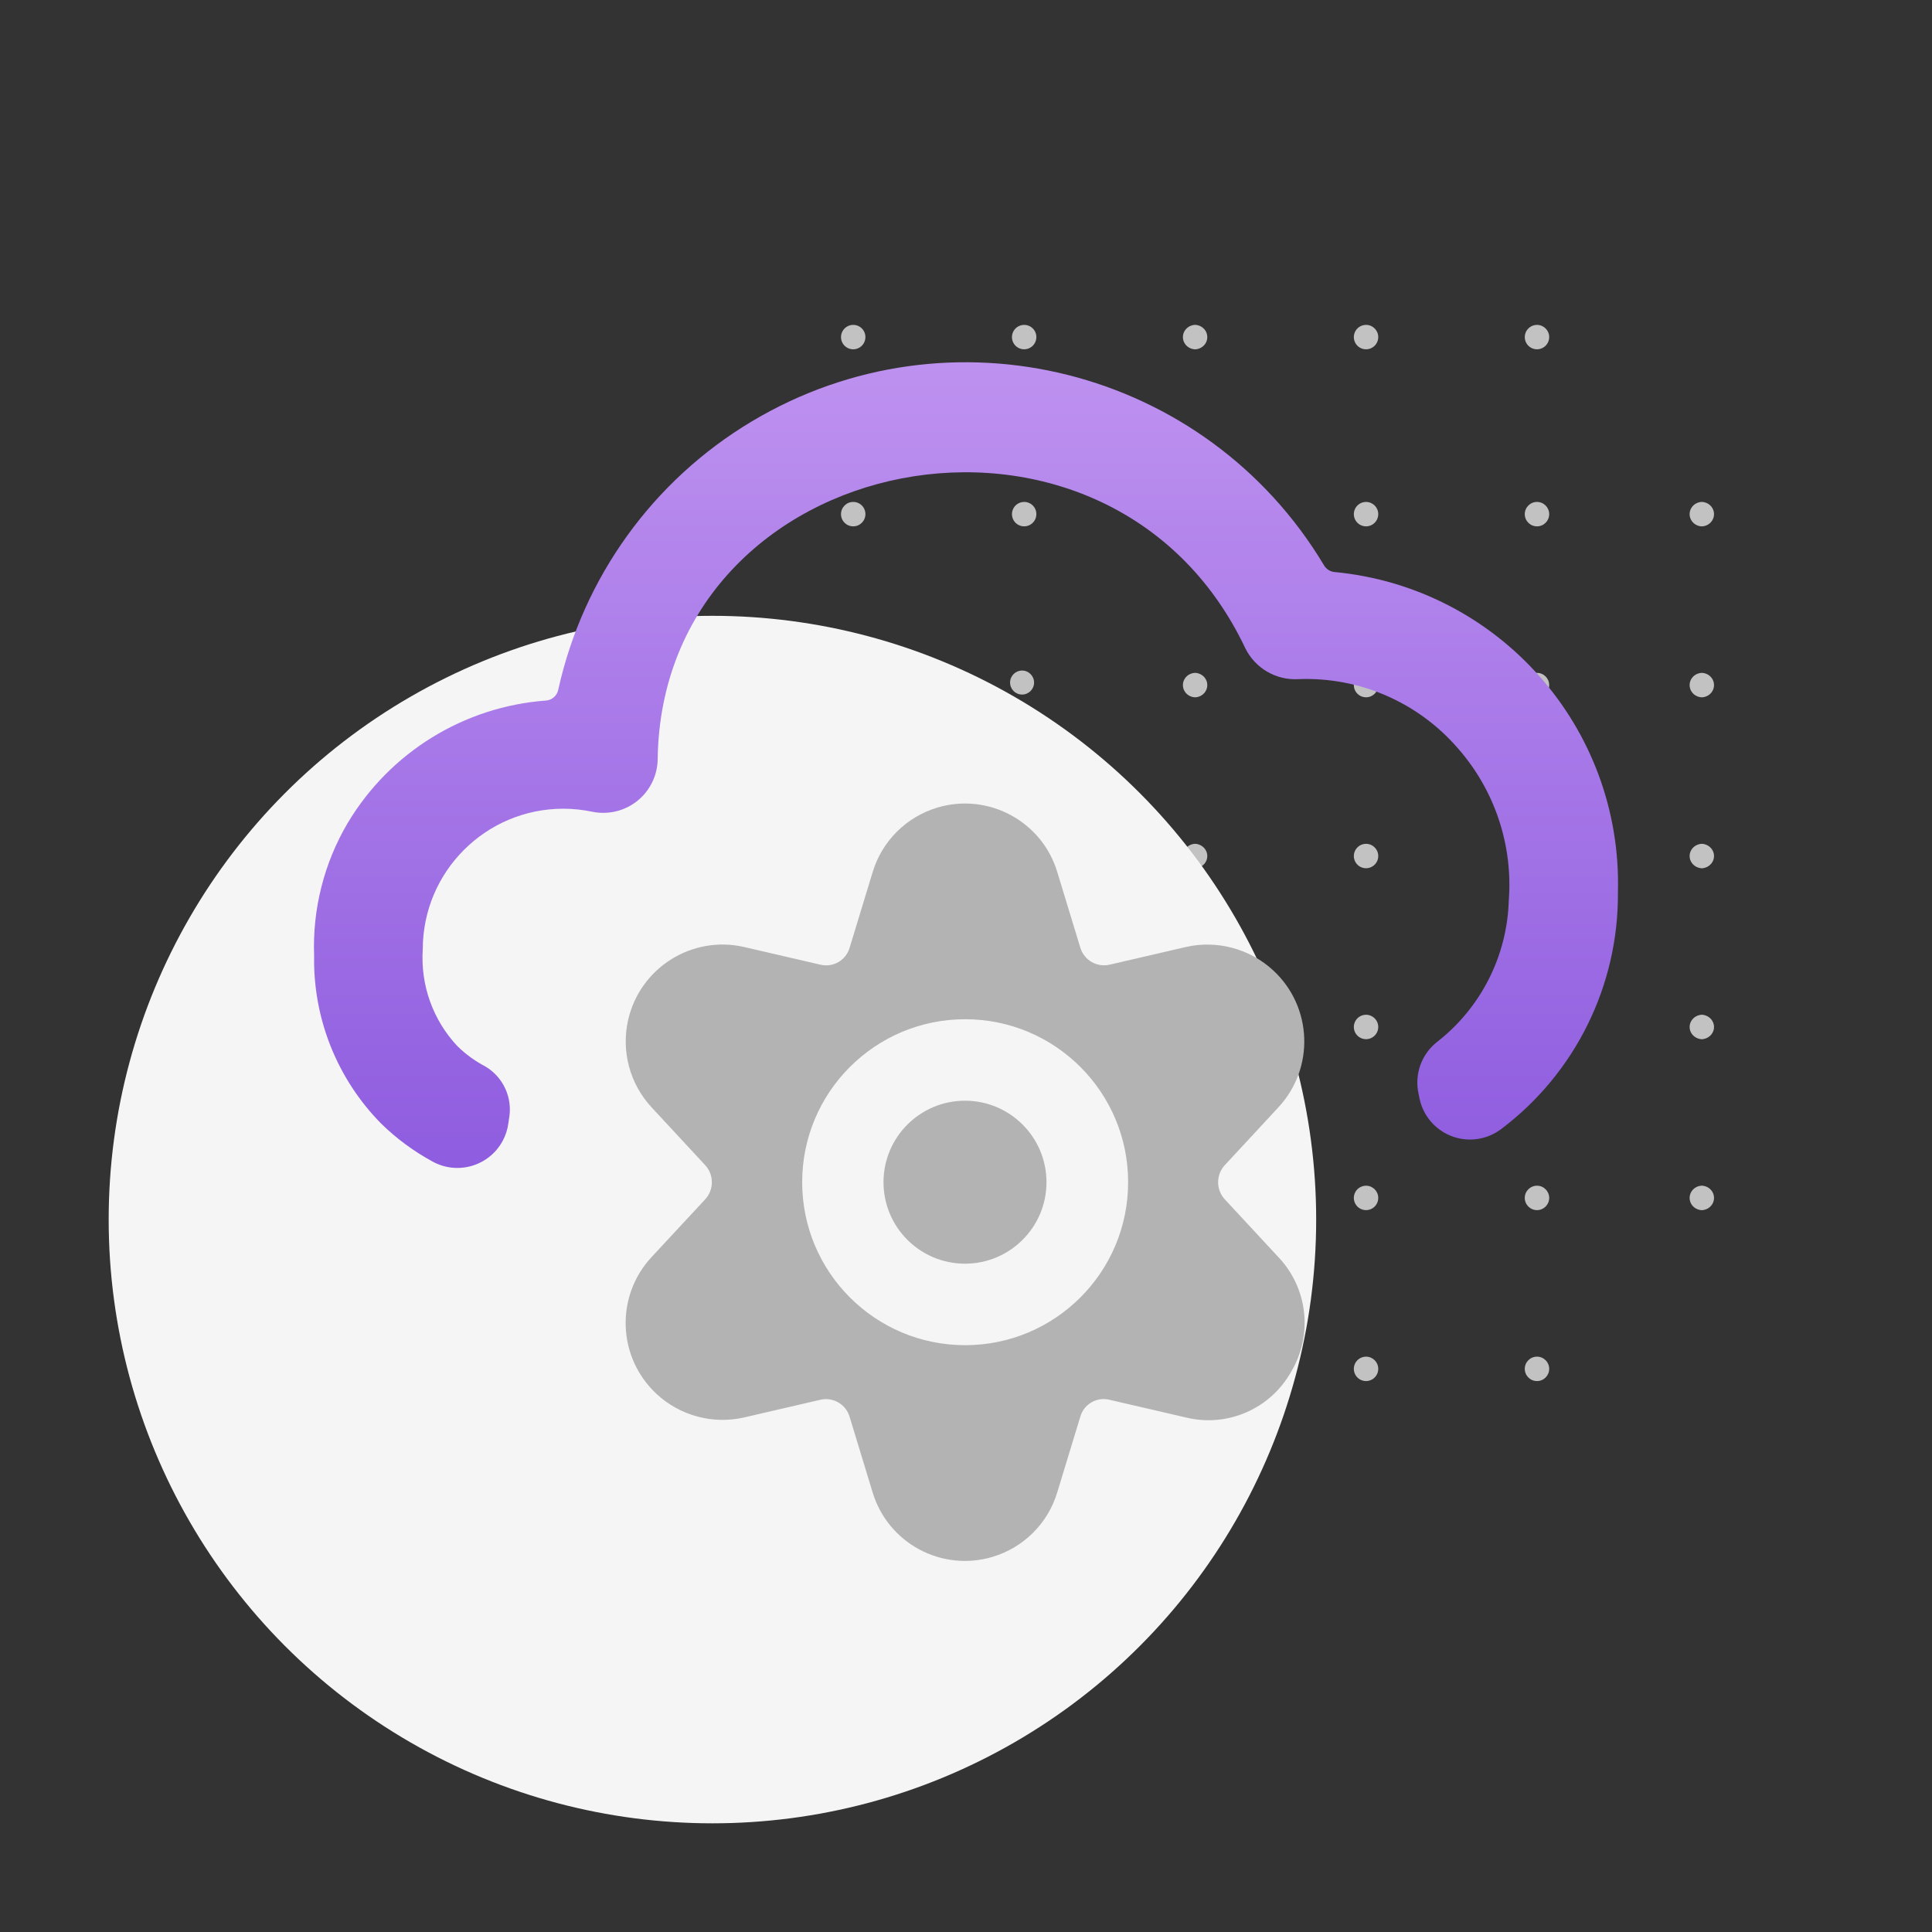 <?xml version="1.0" encoding="UTF-8"?>
<svg width="160px" height="160px" viewBox="0 0 160 160" version="1.1" xmlns="http://www.w3.org/2000/svg" xmlns:xlink="http://www.w3.org/1999/xlink">
    <rect x="0" y="0" width="160" height="160" fill="#333333" stroke="none"/>
    <!-- Generator: Sketch 63.1 (92452) - https://sketch.com -->
    <title>standardize event workflows</title>
    <desc>Created with Sketch.</desc>
    <defs>
        <linearGradient x1="50%" y1="0%" x2="50%" y2="100%" id="linearGradient-1">
            <stop stop-color="#C195F1" offset="0%"></stop>
            <stop stop-color="#8E5CDF" offset="100%"></stop>
        </linearGradient>
    </defs>
    <g id="standardize-event-workflows" stroke="none" stroke-width="1" fill="none" fill-rule="evenodd">
        <path d="M70.659,112.352 C70.928,112.351 71.185,112.457 71.375,112.647 C71.565,112.837 71.671,113.095 71.67,113.363 C71.67,113.922 71.218,114.374 70.659,114.374 C70.101,114.374 69.648,113.922 69.648,113.363 C69.648,112.805 70.101,112.352 70.659,112.352 Z M99.022,112.352 L99.137,112.369 C99.625,112.465 99.984,112.877 99.984,113.363 C99.984,113.849 99.625,114.261 99.137,114.358 L99.022,114.374 L98.924,114.374 L98.809,114.358 C98.321,114.261 97.962,113.849 97.962,113.363 C97.962,112.877 98.321,112.465 98.809,112.369 L98.924,112.352 L99.022,112.352 Z M127.286,112.352 C127.845,112.352 128.298,112.805 128.298,113.363 C128.298,113.922 127.845,114.374 127.286,114.374 C126.728,114.374 126.275,113.922 126.275,113.363 C126.275,112.805 126.728,112.352 127.286,112.352 Z M113.133,112.352 C113.69,112.354 114.141,112.806 114.141,113.363 C114.141,113.772 113.894,114.141 113.516,114.298 C113.138,114.454 112.702,114.367 112.413,114.077 C112.125,113.787 112.039,113.352 112.196,112.974 C112.354,112.596 112.723,112.351 113.133,112.352 Z M84.816,112.352 C85.084,112.351 85.342,112.457 85.532,112.647 C85.722,112.837 85.828,113.095 85.827,113.363 C85.827,113.772 85.581,114.141 85.203,114.297 C84.825,114.454 84.39,114.367 84.101,114.078 C83.812,113.789 83.725,113.354 83.882,112.976 C84.038,112.598 84.407,112.352 84.816,112.352 Z M99.021,98.195 L99.136,98.21 C99.622,98.3 99.984,98.715 99.984,99.206 C99.984,99.698 99.622,100.113 99.136,100.203 L99.021,100.218 L98.924,100.218 L98.81,100.203 C98.323,100.113 97.962,99.698 97.962,99.206 C97.962,98.715 98.323,98.3 98.81,98.21 L98.924,98.195 L99.021,98.195 Z M70.659,98.195 C70.928,98.194 71.185,98.301 71.375,98.49 C71.565,98.68 71.671,98.938 71.67,99.206 C71.67,99.765 71.218,100.218 70.659,100.218 C70.101,100.218 69.648,99.765 69.648,99.206 C69.648,98.648 70.101,98.195 70.659,98.195 Z M56.502,98.195 C56.771,98.194 57.029,98.301 57.218,98.49 C57.408,98.68 57.514,98.938 57.514,99.206 C57.514,99.765 57.061,100.218 56.502,100.218 C55.944,100.218 55.491,99.765 55.491,99.206 C55.491,98.648 55.944,98.195 56.502,98.195 Z M140.986,98.195 L141.1,98.21 C141.587,98.3 141.949,98.715 141.949,99.206 C141.949,99.698 141.587,100.113 141.1,100.203 L140.986,100.218 L140.889,100.218 L140.775,100.203 C140.288,100.113 139.926,99.698 139.926,99.206 C139.926,98.715 140.288,98.3 140.775,98.21 L140.889,98.195 L140.986,98.195 Z M113.133,98.195 C113.69,98.197 114.141,98.649 114.141,99.206 C114.141,99.616 113.894,99.985 113.516,100.141 C113.138,100.297 112.702,100.21 112.413,99.92 C112.125,99.63 112.039,99.195 112.196,98.817 C112.354,98.44 112.723,98.194 113.133,98.195 Z M127.286,98.195 C127.845,98.195 128.298,98.648 128.298,99.206 C128.298,99.765 127.845,100.218 127.286,100.218 C126.728,100.218 126.275,99.765 126.275,99.206 C126.275,98.648 126.728,98.195 127.286,98.195 Z M84.66,98.127 C85.208,98.131 85.65,98.58 85.645,99.129 C85.641,99.678 85.193,100.119 84.644,100.115 C84.095,100.11 83.654,99.662 83.658,99.113 C83.662,98.564 84.111,98.123 84.66,98.127 Z M140.987,84.038 L141.102,84.055 C141.59,84.152 141.949,84.564 141.949,85.05 C141.949,85.535 141.59,85.948 141.102,86.044 L140.987,86.061 L140.888,86.061 L140.773,86.044 C140.285,85.948 139.926,85.535 139.926,85.05 C139.926,84.564 140.285,84.152 140.773,84.055 L140.888,84.038 L140.987,84.038 Z M99.022,84.038 L99.137,84.055 C99.625,84.152 99.984,84.564 99.984,85.05 C99.984,85.535 99.625,85.948 99.137,86.044 L99.022,86.061 L98.924,86.061 L98.809,86.044 C98.321,85.948 97.962,85.535 97.962,85.05 C97.962,84.564 98.321,84.152 98.809,84.055 L98.924,84.038 L99.022,84.038 Z M127.286,84.038 C127.845,84.038 128.298,84.491 128.298,85.05 C128.298,85.608 127.845,86.061 127.286,86.061 C126.728,86.061 126.275,85.608 126.275,85.05 C126.275,84.491 126.728,84.038 127.286,84.038 Z M70.659,84.038 C70.928,84.038 71.185,84.144 71.375,84.334 C71.565,84.523 71.671,84.781 71.67,85.05 C71.67,85.608 71.218,86.061 70.659,86.061 C70.101,86.061 69.648,85.608 69.648,85.05 C69.648,84.491 70.101,84.038 70.659,84.038 Z M56.502,84.038 C56.771,84.038 57.029,84.144 57.218,84.334 C57.408,84.523 57.514,84.781 57.514,85.05 C57.514,85.608 57.061,86.061 56.502,86.061 C55.944,86.061 55.491,85.608 55.491,85.05 C55.491,84.491 55.944,84.038 56.502,84.038 Z M113.133,84.038 C113.69,84.04 114.141,84.492 114.141,85.05 C114.141,85.459 113.894,85.828 113.516,85.984 C113.138,86.14 112.702,86.053 112.413,85.764 C112.125,85.474 112.039,85.038 112.196,84.66 C112.354,84.283 112.723,84.037 113.133,84.038 Z M84.657,83.914 C85.206,83.918 85.647,84.367 85.643,84.916 C85.638,85.465 85.19,85.906 84.641,85.902 C84.093,85.898 83.651,85.449 83.656,84.9 C83.66,84.351 84.108,83.91 84.657,83.914 Z M56.502,69.882 C56.771,69.881 57.029,69.987 57.218,70.177 C57.408,70.367 57.514,70.624 57.514,70.893 C57.514,71.451 57.061,71.904 56.502,71.904 C55.944,71.904 55.491,71.451 55.491,70.893 C55.491,70.334 55.944,69.882 56.502,69.882 Z M113.133,69.882 C113.69,69.883 114.141,70.336 114.141,70.893 C114.141,71.302 113.894,71.671 113.516,71.827 C113.138,71.984 112.702,71.897 112.413,71.607 C112.125,71.317 112.039,70.881 112.196,70.504 C112.354,70.126 112.723,69.88 113.133,69.882 Z M127.286,69.882 C127.845,69.882 128.298,70.334 128.298,70.893 C128.298,71.451 127.845,71.904 127.286,71.904 C126.728,71.904 126.275,71.451 126.275,70.893 C126.275,70.334 126.728,69.882 127.286,69.882 Z M70.659,69.882 C70.928,69.881 71.185,69.987 71.375,70.177 C71.565,70.367 71.671,70.624 71.67,70.893 C71.67,71.451 71.218,71.904 70.659,71.904 C70.101,71.904 69.648,71.451 69.648,70.893 C69.648,70.334 70.101,69.882 70.659,69.882 Z M99.022,69.882 L99.137,69.898 C99.625,69.995 99.984,70.407 99.984,70.893 C99.984,71.379 99.625,71.791 99.137,71.887 L99.022,71.904 L98.924,71.904 L98.809,71.887 C98.321,71.791 97.962,71.379 97.962,70.893 C97.962,70.407 98.321,69.995 98.809,69.898 L98.924,69.882 L99.022,69.882 Z M84.816,69.882 C85.084,69.881 85.342,69.987 85.532,70.177 C85.722,70.367 85.828,70.624 85.827,70.893 C85.827,71.302 85.581,71.67 85.203,71.827 C84.825,71.984 84.39,71.897 84.101,71.608 C83.812,71.319 83.725,70.884 83.882,70.506 C84.038,70.128 84.407,69.882 84.816,69.882 Z M140.987,69.882 L141.102,69.898 C141.59,69.995 141.949,70.407 141.949,70.893 C141.949,71.379 141.59,71.791 141.102,71.887 L140.987,71.904 L140.888,71.904 L140.773,71.887 C140.285,71.791 139.926,71.379 139.926,70.893 C139.926,70.407 140.285,69.995 140.773,69.898 L140.888,69.882 L140.987,69.882 Z M140.986,55.725 L141.1,55.74 C141.587,55.83 141.949,56.244 141.949,56.736 C141.949,57.228 141.587,57.642 141.1,57.732 L140.986,57.747 L140.889,57.747 L140.775,57.732 C140.288,57.642 139.926,57.228 139.926,56.736 C139.926,56.244 140.288,55.83 140.775,55.74 L140.889,55.725 L140.986,55.725 Z M127.286,55.725 C127.845,55.725 128.298,56.178 128.298,56.736 C128.298,57.294 127.845,57.747 127.286,57.747 C126.728,57.747 126.275,57.294 126.275,56.736 C126.275,56.178 126.728,55.725 127.286,55.725 Z M99.021,55.725 L99.136,55.74 C99.622,55.83 99.984,56.244 99.984,56.736 C99.984,57.228 99.622,57.642 99.136,57.732 L99.021,57.747 L98.924,57.747 L98.81,57.732 C98.323,57.642 97.962,57.228 97.962,56.736 C97.962,56.244 98.323,55.83 98.81,55.74 L98.924,55.725 L99.021,55.725 Z M70.659,55.725 C70.928,55.724 71.185,55.83 71.375,56.02 C71.565,56.21 71.671,56.468 71.67,56.736 C71.67,57.294 71.218,57.747 70.659,57.747 C70.101,57.747 69.648,57.294 69.648,56.736 C69.648,56.178 70.101,55.725 70.659,55.725 Z M113.133,55.725 C113.69,55.727 114.141,56.179 114.141,56.736 C114.141,57.145 113.894,57.514 113.516,57.671 C113.138,57.827 112.702,57.74 112.413,57.45 C112.125,57.16 112.039,56.725 112.196,56.347 C112.354,55.969 112.723,55.724 113.133,55.725 Z M56.502,55.725 C56.771,55.724 57.029,55.83 57.218,56.02 C57.408,56.21 57.514,56.468 57.514,56.736 C57.514,57.294 57.061,57.747 56.502,57.747 C55.944,57.747 55.491,57.294 55.491,56.736 C55.491,56.178 55.944,55.725 56.502,55.725 Z M84.652,55.532 C85.201,55.537 85.642,55.985 85.638,56.534 C85.634,57.083 85.185,57.524 84.636,57.52 C84.088,57.516 83.646,57.067 83.651,56.518 C83.655,55.969 84.104,55.528 84.652,55.532 Z M113.133,41.568 C113.69,41.57 114.141,42.022 114.141,42.579 C114.141,42.988 113.894,43.357 113.516,43.514 C113.138,43.67 112.702,43.583 112.413,43.293 C112.125,43.003 112.039,42.568 112.196,42.19 C112.354,41.812 112.723,41.567 113.133,41.568 Z M70.659,41.568 C70.928,41.567 71.185,41.673 71.375,41.863 C71.565,42.053 71.671,42.311 71.67,42.579 C71.67,43.138 71.218,43.59 70.659,43.59 C70.101,43.59 69.648,43.138 69.648,42.579 C69.648,42.021 70.101,41.568 70.659,41.568 Z M84.816,41.568 C85.084,41.567 85.342,41.673 85.532,41.863 C85.722,42.053 85.828,42.311 85.827,42.579 C85.827,42.988 85.581,43.357 85.203,43.513 C84.825,43.67 84.39,43.583 84.101,43.294 C83.812,43.005 83.725,42.57 83.882,42.192 C84.038,41.814 84.407,41.568 84.816,41.568 Z M56.502,41.568 C56.771,41.567 57.029,41.673 57.218,41.863 C57.408,42.053 57.514,42.311 57.514,42.579 C57.514,43.138 57.061,43.59 56.502,43.59 C55.944,43.59 55.491,43.138 55.491,42.579 C55.491,42.021 55.944,41.568 56.502,41.568 Z M99.021,41.568 L99.136,41.583 C99.622,41.673 99.984,42.088 99.984,42.579 C99.984,43.071 99.622,43.485 99.136,43.576 L99.021,43.59 L98.924,43.59 L98.81,43.576 C98.323,43.485 97.962,43.071 97.962,42.579 C97.962,42.088 98.323,41.673 98.81,41.583 L98.924,41.568 L99.021,41.568 Z M127.286,41.568 C127.845,41.568 128.298,42.021 128.298,42.579 C128.298,43.138 127.845,43.59 127.286,43.59 C126.728,43.59 126.275,43.138 126.275,42.579 C126.275,42.021 126.728,41.568 127.286,41.568 Z M140.986,41.568 L141.1,41.583 C141.587,41.673 141.949,42.088 141.949,42.579 C141.949,43.071 141.587,43.485 141.1,43.576 L140.986,43.59 L140.889,43.59 L140.775,43.576 C140.288,43.485 139.926,43.071 139.926,42.579 C139.926,42.088 140.288,41.673 140.775,41.583 L140.889,41.568 L140.986,41.568 Z M127.286,26.906 C127.845,26.906 128.298,27.358 128.298,27.917 C128.298,28.326 128.051,28.694 127.673,28.851 C127.296,29.008 126.861,28.921 126.571,28.632 C126.282,28.343 126.196,27.908 126.352,27.53 C126.509,27.152 126.877,26.906 127.286,26.906 Z M84.816,26.906 C85.084,26.905 85.342,27.011 85.532,27.201 C85.722,27.391 85.828,27.648 85.827,27.917 C85.827,28.326 85.581,28.694 85.203,28.851 C84.825,29.008 84.39,28.921 84.101,28.632 C83.812,28.343 83.725,27.908 83.882,27.53 C84.038,27.152 84.407,26.906 84.816,26.906 Z M113.133,26.906 C113.69,26.907 114.141,27.36 114.141,27.917 C114.141,28.326 113.894,28.695 113.516,28.851 C113.138,29.008 112.702,28.921 112.413,28.631 C112.125,28.341 112.039,27.905 112.196,27.528 C112.354,27.15 112.723,26.904 113.133,26.906 Z M70.659,26.906 C70.928,26.905 71.185,27.011 71.375,27.201 C71.565,27.391 71.671,27.648 71.67,27.917 C71.67,28.326 71.424,28.694 71.046,28.851 C70.668,29.008 70.233,28.921 69.944,28.632 C69.655,28.343 69.568,27.908 69.725,27.53 C69.882,27.152 70.25,26.906 70.659,26.906 Z M99.021,26.906 L99.136,26.921 C99.622,27.011 99.984,27.425 99.984,27.917 C99.984,28.408 99.622,28.823 99.136,28.913 L99.021,28.928 L98.924,28.928 L98.81,28.913 C98.323,28.823 97.962,28.408 97.962,27.917 C97.962,27.425 98.323,27.011 98.81,26.921 L98.924,26.906 L99.021,26.906 Z" id="Combined-Shape" fill="#C2C2C2" fill-rule="nonzero"></path>
        <circle id="Oval" fill="#F5F5F5" cx="59" cy="101" r="50"></circle>
        <path d="M35.84,96.204 C37.905,97.329 40.492,96.568 41.621,94.499 C41.873,94.035 42.035,93.532 42.102,93.014 L42.156,92.636 C42.471,90.931 41.688,89.208 40.199,88.322 C39.349,87.876 38.571,87.314 37.887,86.644 C35.853,84.484 34.814,81.573 35.012,78.613 C35.016,72.188 40.222,66.979 46.646,66.974 C47.456,66.974 48.261,67.06 49.053,67.226 C50.335,67.487 51.663,67.181 52.702,66.389 C53.795,65.552 54.443,64.261 54.466,62.885 C54.807,37.074 91.776,29.723 103.131,53.684 C103.95,55.344 105.682,56.352 107.531,56.244 C112.579,56.042 117.442,58.156 120.744,61.98 C123.786,65.44 125.302,69.984 124.951,74.577 C124.816,79.18 122.63,83.481 118.99,86.306 C117.712,87.323 117.127,88.979 117.478,90.576 L117.523,90.787 C117.906,93.118 120.101,94.697 122.432,94.314 C123.129,94.202 123.786,93.914 124.344,93.487 C130.471,88.857 134.048,81.596 133.989,73.916 C134.376,60.266 124.11,48.659 110.514,47.372 C110.158,47.336 109.843,47.138 109.659,46.832 C99.86,30.447 78.634,25.107 62.249,34.905 C54.074,39.791 48.275,47.836 46.228,57.139 C46.12,57.625 45.706,57.985 45.207,58.017 C38.418,58.521 32.295,62.3 28.803,68.144 C26.837,71.469 25.87,75.293 26.014,79.153 C25.92,84.345 27.922,89.357 31.57,93.055 C32.839,94.296 34.279,95.358 35.84,96.204 Z" id="Shape" fill="url(#linearGradient-1)" fill-rule="nonzero"></path>
        <path d="M79.916,91.156 C83.641,91.156 86.665,94.179 86.665,97.905 C86.665,101.63 83.641,104.653 79.916,104.653 C76.191,104.653 73.168,101.63 73.168,97.905 C73.168,94.179 76.191,91.156 79.916,91.156 Z M106.924,113.606 C108.746,110.56 108.309,106.673 105.866,104.104 L101.426,99.317 C100.697,98.521 100.697,97.297 101.426,96.501 L105.866,91.71 C108.885,88.466 108.701,83.391 105.452,80.372 C103.509,78.568 100.8,77.839 98.218,78.424 L91.875,79.895 C90.831,80.125 89.787,79.517 89.472,78.496 L87.564,72.233 C86.296,68.009 81.842,65.615 77.617,66.884 C75.048,67.658 73.037,69.665 72.268,72.233 L70.36,78.496 C70.059,79.522 69.006,80.138 67.962,79.895 L61.614,78.424 C57.295,77.443 52.999,80.152 52.018,84.475 C51.433,87.062 52.162,89.77 53.966,91.71 L58.407,96.501 C59.135,97.297 59.135,98.521 58.407,99.317 L53.962,104.104 C50.943,107.348 51.127,112.423 54.376,115.442 C56.319,117.246 59.027,117.975 61.61,117.39 L67.958,115.919 C69.002,115.685 70.045,116.296 70.356,117.318 L72.263,123.58 C73.532,127.805 77.986,130.198 82.211,128.93 C84.78,128.156 86.791,126.149 87.56,123.58 L89.468,117.318 C89.764,116.287 90.822,115.671 91.866,115.919 L98.214,117.39 C101.637,118.231 105.2,116.683 106.924,113.606 Z M79.93,111.402 C72.475,111.402 66.433,105.359 66.433,97.905 C66.433,90.45 72.475,84.408 79.93,84.408 C87.385,84.408 93.427,90.45 93.427,97.905 C93.427,105.359 87.385,111.402 79.93,111.402 C79.925,111.402 79.921,111.402 79.916,111.402 L79.93,111.402 Z" id="Shape" fill="#B3B3B3" fill-rule="nonzero"></path>
    </g>
</svg>